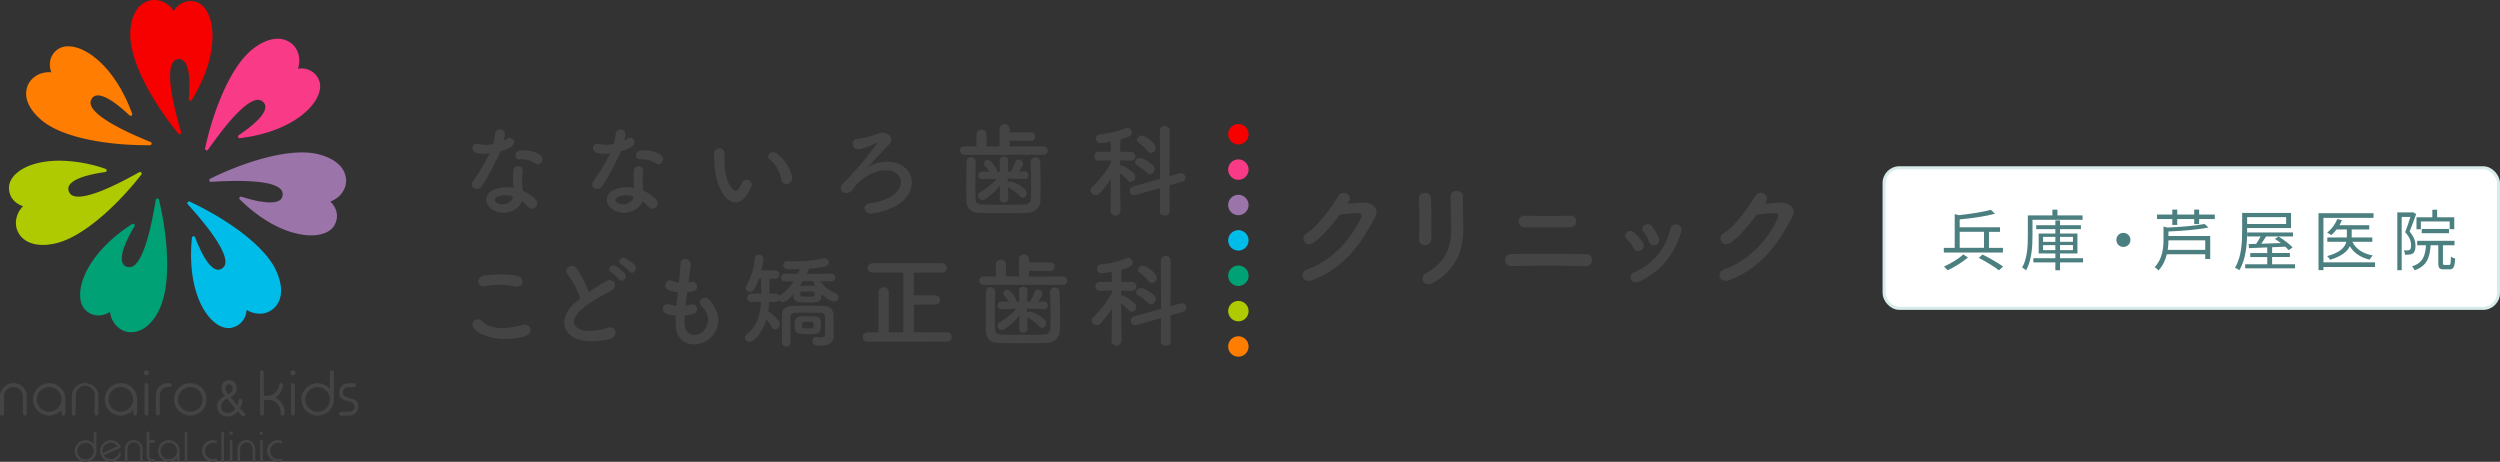 <svg id="_レイヤー_2" xmlns="http://www.w3.org/2000/svg" viewBox="0 0 818.96 151.28"><rect x="0" y="0" width="818.96" height="151.28" fill="#333333" stroke="none"/><defs><style>.cls-1{fill:#00a174}.cls-1,.cls-2,.cls-3,.cls-4,.cls-5,.cls-6,.cls-7,.cls-8{stroke-width:0}.cls-2{fill:#afca00}.cls-3{fill:#9b74aa}.cls-4{fill:#f70000}.cls-5{fill:#00bce9}.cls-6{fill:#ff7d00}.cls-7{fill:#444}.cls-8{fill:#f83a87}</style></defs><g id="_コンテンツ"><rect x="617.2" y="54.96" width="201.25" height="46.05" rx="5" ry="5" fill="#fff" stroke="#d8eceb" stroke-miterlimit="10"/><path class="cls-7" d="M1.3 135.52c0 .17-.07.32-.19.44s-.27.19-.44.19H.63c-.17 0-.32-.07-.44-.19a.613.613 0 01-.19-.44v-5.64c-.02-1.17.44-2.29 1.28-3.1.81-.84 1.93-1.3 3.1-1.28 1.17-.02 2.29.44 3.1 1.28.84.81 1.3 1.93 1.28 3.1v5.64a.623.623 0 01-1.07.43.613.613 0 01-.19-.44v-5.64c0-.82-.32-1.6-.9-2.17-.59-.61-1.41-.93-2.25-.9-.82 0-1.6.33-2.16.92-.58.57-.91 1.35-.9 2.17v5.62zm18.55-8.45c1.02.98 1.59 2.34 1.57 3.76v4.69c0 .34-.28.62-.62.62-.34 0-.62-.28-.62-.62v-1.17a6.129 6.129 0 01-4.05 1.8c-2.93 0-5.31-2.38-5.31-5.31s2.38-5.31 5.31-5.31c1.4-.01 2.74.55 3.72 1.55zm-6.61.92a4.026 4.026 0 002.89 6.87c2.22 0 4.02-1.81 4.02-4.03s-1.81-4.02-4.03-4.02c-1.06 0-2.08.43-2.84 1.18h-.04zm11.53 7.53c0 .34-.28.62-.62.62-.34 0-.62-.28-.62-.62v-5.64a4.337 4.337 0 014.28-4.4 4.31 4.31 0 013.16 1.3c.84.81 1.3 1.93 1.28 3.1v5.64a.623.623 0 01-1.07.43.613.613 0 01-.19-.44v-5.64c.22-1.7-.99-3.25-2.68-3.47-1.7-.22-3.25.99-3.47 2.68-.03.26-.03.52 0 .78l-.07 5.64zm18.57-8.45c1.02.98 1.58 2.34 1.56 3.76v4.69c0 .34-.28.62-.62.62-.34 0-.62-.28-.62-.62v-1.17a6.066 6.066 0 01-4.02 1.79c-2.93 0-5.31-2.38-5.31-5.31 0-2.93 2.38-5.31 5.31-5.31 1.41 0 2.76.56 3.76 1.56h-.05zm-6.61.92a4.038 4.038 0 000 5.7 4.038 4.038 0 005.7 0 4.038 4.038 0 000-5.7c-.74-.77-1.77-1.2-2.84-1.18-1.08-.02-2.11.41-2.86 1.18zm11.25-5.05a.814.814 0 01-.85-.77v-.02a.824.824 0 01.83-.82c.46-.01.84.34.85.8v.01c0 .22-.09.44-.25.59-.16.14-.36.22-.58.2zm0 2.57c.17 0 .32.07.44.19s.19.28.19.45v9.36a.623.623 0 01-1.07.43.613.613 0 01-.19-.44v-9.36c0-.34.28-.62.62-.62h.01zm7.6 0c.17 0 .33.06.45.19.12.12.18.28.17.45 0 .16-.06.32-.17.44-.12.12-.28.19-.45.19h-.59c-.7 0-1.37.27-1.86.78-.5.49-.78 1.16-.78 1.86v6.08c0 .34-.28.62-.62.62h-.03c-.34 0-.62-.28-.62-.62v-6.08c0-1.04.4-2.04 1.14-2.78.73-.75 1.73-1.16 2.78-1.14l.58.02zm6.77 0c2.93 0 5.31 2.38 5.3 5.31 0 2.93-2.38 5.31-5.31 5.3-2.93 0-5.31-2.38-5.3-5.31 0-1.41.56-2.75 1.55-3.75a5.103 5.103 0 013.76-1.56zm0 1.31c-2.23 0-4.03 1.8-4.03 4.03s1.8 4.03 4.03 4.03c1.07.02 2.1-.41 2.84-1.18a4.023 4.023 0 00.02-5.68l-.02-.02c-.74-.77-1.77-1.2-2.84-1.18zm17.8 8.53c.12.14.19.31.19.5-.02.33-.29.58-.62.58a.817.817 0 01-.54-.28l-1.27-1.41a4.23 4.23 0 01-3.39 1.69c-1.8.08-3.32-1.32-3.4-3.12v-.16c0-2.13 1.74-3 2.56-3.4-.62-.78-1.08-1.4-1.08-2.42-.19-1.36.75-2.61 2.11-2.8 1.36-.19 2.61.75 2.8 2.11.04.26.03.52-.01.78 0 1.56-1.27 2.27-2 2.67l2.26 2.72c.21-.5.34-1.03.37-1.57.03-.32.3-.57.62-.57.35 0 .65.27.66.62-.1.85-.36 1.68-.78 2.44l1.52 1.64zm-5.74-4.74c-.72.38-1.95 1.05-1.95 2.56-.02 1.15.89 2.09 2.04 2.12h.13a2.99 2.99 0 002.48-1.4l-2.7-3.28zm1.82-3.32c0-.33-.14-1.41-1.2-1.41-.68.03-1.22.6-1.19 1.28v.05c0 .71.37 1.24.9 2 .61-.4 1.5-.87 1.5-1.93zm9.55-6c.16 0 .32.06.44.17.12.12.19.28.19.45v7.76h1.03c1 .01 1.97-.36 2.71-1.04.74-.66 1.21-1.57 1.3-2.55.02-.16.09-.3.2-.4a.59.59 0 01.42-.17h.03c.18 0 .35.07.47.2s.18.32.16.5a5.632 5.632 0 01-2.48 4c.92.51 1.69 1.24 2.24 2.13.47.8.72 1.72.71 2.65v.53c0 .34-.28.62-.62.62h-.03c-.34 0-.62-.28-.62-.62v-.53a4.025 4.025 0 00-4.02-4.01h-1.46v4.53c0 .34-.28.62-.62.62h-.03c-.34 0-.62-.28-.62-.62v-13.59c0-.17.06-.33.19-.45a.61.61 0 01.44-.17h-.01zm10.18 1.65c-.45 0-.82-.35-.82-.8v-.02c0-.22.08-.43.24-.58.16-.16.37-.24.59-.24a.815.815 0 01.57 1.4c-.15.15-.36.24-.58.24zm0 2.57c.17 0 .32.07.44.19s.19.28.19.45v9.36a.623.623 0 01-1.07.43.613.613 0 01-.19-.44v-9.36c0-.34.28-.62.62-.62h.01zm12.78-4.22c.16 0 .32.06.44.17.12.12.19.28.19.45v8.94c-.02 2.93-2.41 5.3-5.34 5.28-2.93-.02-5.3-2.41-5.28-5.34a5.313 5.313 0 015.31-5.28c1.52.08 2.95.72 4.02 1.79v-5.39c0-.17.06-.33.19-.45a.61.61 0 01.44-.17h.04zm-7.54 6.72a4.02 4.02 0 000 5.7c.76.76 1.79 1.18 2.86 1.18 1.07.02 2.1-.41 2.84-1.18a4.023 4.023 0 00.02-5.68l-.02-.02c-.74-.77-1.77-1.2-2.84-1.18-1.07-.02-2.11.41-2.85 1.18zm12.81-1.21c-.45 0-.88.17-1.2.5-.32.31-.5.75-.5 1.2-.01.64.35 1.22.93 1.48.61.22 1.23.41 1.86.56.57.13 1.11.4 1.56.78.48.5.72 1.17.67 1.86.01 1.63-1.3 2.96-2.93 2.98h-2.74a.623.623 0 01-.43-1.07c.12-.12.27-.19.44-.19h2.79c.93 0 1.69-.76 1.69-1.69.01-.62-.36-1.18-.94-1.41-.13-.06-.75-.25-1.86-.56-.57-.14-1.1-.41-1.56-.78-.48-.52-.72-1.22-.67-1.93 0-1.64 1.32-2.97 2.96-2.98h1.91c.34 0 .62.28.62.62 0 .17-.07.32-.19.44s-.28.19-.45.19H114zm-82.85 14.57c.23 0 .41.17.42.4v5.99a3.55 3.55 0 01-7.1-.04c.01-1.95 1.6-3.53 3.55-3.53 1.01.05 1.97.48 2.68 1.2v-3.59c0-.23.17-.41.4-.42h.04zm-5.03 4.48a2.698 2.698 0 00.01 3.81c.5.5 1.18.78 1.89.78.71.01 1.4-.27 1.9-.79a2.674 2.674 0 000-3.79c-.49-.52-1.18-.8-1.9-.79-.71-.02-1.4.26-1.9.76v.02zm13.38.39c.05.1.05.22 0 .32-.04.1-.12.19-.22.24l-2.53 1.14-2.76 1.24c.51.76 1.36 1.22 2.28 1.24 1.14 0 2.16-.72 2.54-1.8a.4.4 0 01.41-.29c.14 0 .27.06.35.18.08.11.1.26.05.38a3.427 3.427 0 01-3.31 2.37c-1.96 0-3.54-1.59-3.54-3.54s1.59-3.54 3.54-3.54c1.39 0 2.64.81 3.22 2.07h-.02zm-3.22-1.21a2.68 2.68 0 00-2.68 2.68c0 .22.03.44.07.66l4.84-2.19a2.876 2.876 0 00-2.23-1.17zm5.46 5.8c0 .23-.19.42-.42.42-.23 0-.42-.19-.42-.42v-3.76c0-1.61 1.3-2.91 2.91-2.91s2.91 1.3 2.91 2.91v3.76a.423.423 0 01-.72.3.385.385 0 01-.12-.3v-3.76c.06-1.13-.8-2.1-1.94-2.16-1.13-.06-2.1.8-2.16 1.94v.23l-.02 3.76zm6.78-9.46c.11 0 .22.04.3.12.08.08.13.19.12.3v2.39h1.44c.11 0 .22.04.3.12.08.08.13.19.12.3 0 .23-.19.42-.42.42h-1.44v4.48c0 .23.09.46.26.62.16.17.39.26.62.26h.55c.11 0 .22.04.3.12.08.08.13.19.12.3 0 .23-.19.42-.42.42h-.55c-.96 0-1.74-.76-1.75-1.72v-7.75c0-.23.17-.41.4-.42h.03l.02.02zm9.28 3.83c.67.65 1.04 1.55 1.04 2.48v3.1c0 .23-.19.42-.42.42-.23 0-.42-.19-.42-.42v-.73c-.71.72-1.67 1.15-2.68 1.2-1.96 0-3.55-1.57-3.56-3.52 0-1.96 1.57-3.55 3.52-3.56.94 0 1.84.37 2.51 1.03h.01zm-4.41.62a2.698 2.698 0 00-.01 3.81 2.698 2.698 0 003.81.01 2.698 2.698 0 00.01-3.81l-.01-.01c-.49-.52-1.18-.8-1.9-.79-.71-.01-1.4.27-1.9.78zm7.54-4.45c.23 0 .41.18.42.4v9.08c0 .23-.18.42-.42.42-.23 0-.42-.19-.42-.42v-9.09c0-.23.17-.41.4-.42h.03v.02zm9.84 2.96c.18.04.31.21.3.4v.04c0 .13-.06.26-.17.33-.11.09-.25.11-.38.07-.26-.09-.54-.14-.82-.14a2.694 2.694 0 00-2.56 2.82 2.698 2.698 0 002.56 2.56c.28 0 .55-.04.82-.12.22-.08.45.04.53.26.02.05.02.09.02.14.01.19-.11.35-.3.4a3.534 3.534 0 01-4.61-3.37 3.534 3.534 0 014.62-3.37zm2.18-2.96c.23 0 .41.18.42.4v9.08c0 .23-.18.42-.42.42-.23 0-.42-.19-.42-.42v-9.09c0-.23.17-.41.4-.42h.03v.02zm2.75 1.08c-.3 0-.54-.23-.55-.53v-.03c0-.14.05-.28.16-.38a.552.552 0 01.94.38c0 .15-.06.29-.17.39-.1.1-.24.16-.38.16zm0 1.72c.11 0 .22.04.3.12.08.08.13.19.12.3v6.24a.423.423 0 01-.72.3.385.385 0 01-.12-.3v-6.25c0-.23.18-.42.42-.43h.01zm2.92 6.66c0 .23-.19.42-.42.42-.23 0-.42-.19-.42-.42v-3.76c0-1.61 1.3-2.91 2.91-2.91s2.91 1.3 2.91 2.91v3.76a.423.423 0 01-.72.3.385.385 0 01-.12-.3v-3.76c.06-1.13-.8-2.1-1.94-2.16-1.13-.06-2.1.8-2.16 1.94v.23l-.02 3.76zm7.02-8.38c-.3 0-.54-.23-.55-.53v-.03c0-.14.05-.28.16-.38a.552.552 0 01.94.38c0 .15-.06.29-.17.39-.1.1-.24.16-.38.16zm0 1.72c.11 0 .22.04.3.12.08.08.13.19.12.3v6.24a.423.423 0 01-.72.3.385.385 0 01-.12-.3v-6.25c0-.23.18-.42.42-.43h.01zm6.47.16c.18.04.31.21.3.4v.04c0 .13-.06.26-.17.33-.11.09-.25.11-.38.07-.26-.09-.54-.14-.82-.14a2.694 2.694 0 00-2.56 2.82 2.698 2.698 0 002.56 2.56c.28 0 .55-.04.82-.12.22-.08.45.04.53.26.02.05.02.09.02.14.01.19-.11.35-.3.4a3.534 3.534 0 01-4.61-3.37 3.534 3.534 0 014.62-3.37z"/><path class="cls-4" d="M68.5 5.24c-.97-2.48-2.52-4.12-4.34-4.64a6.58 6.58 0 00-1.77-.25 6.33 6.33 0 00-5.45 3.3 7.656 7.656 0 00-6.35-3.66c-.81 0-1.61.15-2.36.44-5.49 2.11-5.62 9.43-5.54 11.63.39 9.75 8.68 23.15 15.7 31.66.1.13.25.2.42.2.09 0 .18-.02.25-.06.22-.12.33-.38.26-.62-5.65-19.15-3.42-23.07-1.59-23.7.9-.4 1.96-.18 2.62.55 1.06 1.15 2.18 4.22 1.5 12.33a.538.538 0 00.99.32c7.4-12.07 7.77-22.12 5.65-27.5z"/><path class="cls-6" d="M49.29 46.5c-18.5-7.51-20.17-11.69-19.52-13.52a2.27 2.27 0 012.29-1.72c1.57 0 4.64 1.13 10.35 6.52.21.21.55.21.75 0 .15-.15.2-.38.11-.58-5.25-14.46-14.5-22.03-20.95-22.03-1.21-.03-2.4.31-3.4.99-2.75 1.99-3.05 5.06-2.1 7.54-3.61-.35-6.9 1.66-7.92 4.82-1.77 5.58 3.87 10.27 5.64 11.58 7.51 5.5 22.1 7.46 33.25 7.46h1.3c.3.02.56-.2.58-.5a.55.55 0 00-.38-.56z"/><path class="cls-2" d="M46.26 56.53a.548.548 0 00-.67-.11c-9.44 5.3-16.12 7.99-19.9 7.99-1.43 0-2.36-.38-2.85-1.17a2.32 2.32 0 01-.26-2.3c.66-1.41 3.26-3.35 11.9-4.58.29-.04.5-.32.45-.61a.554.554 0 00-.35-.43 47.36 47.36 0 00-15.05-2.68c-10.5-.02-16.37 4.4-16.57 8.56-.16 3.4 2.05 5.54 4.58 6.34-2.53 2.62-3.1 6.42-1.2 9.21 1.53 2.28 4.21 3.48 7.75 3.48 1.63-.02 3.24-.24 4.81-.68C28.31 77 39.53 65.91 46.27 57.23c.18-.2.17-.51-.01-.71z"/><path class="cls-1" d="M52.09 65.43a.486.486 0 00-.55-.41c-.26 0-.47.2-.51.45-3.1 18.89-6.55 22.32-8.84 22.04a2.34 2.34 0 01-1.97-1.24c-.69-1.4-.62-4.64 3.84-12.17a.53.53 0 00-.21-.73.547.547 0 00-.54 0c-11.9 7.66-16.6 16.56-17.03 22.32-.2 2.65.48 4.81 1.91 6.06a6.08 6.08 0 004.05 1.59c1.35-.02 2.67-.44 3.78-1.2.47 3.61 3.1 6.41 6.45 6.68h.58c3.72 0 7.25-3.03 9.44-8.1 3.85-8.92 2.18-24.6-.42-35.31z"/><path class="cls-5" d="M90.01 87.74c-4.58-8.61-17.88-17.08-27.9-21.7-.27-.12-.59 0-.71.28-.08.19-.05.41.09.57 13.4 14.8 13.1 19.3 11.72 20.66-.45.49-1.07.79-1.74.82-1.31 0-4.02-1.38-7.56-10.63a.538.538 0 00-1.04.14c-1.13 11.11 1.11 20.96 5.98 26.36 1.86 2.08 4 3.23 5.95 3.23.28 0 .56-.02.84-.07 3.35-.62 4.96-3.24 5.16-5.88 1.27.79 2.74 1.22 4.24 1.24 1.89.03 3.71-.74 5.01-2.11 4.03-4.3.98-10.96-.06-12.9z"/><path class="cls-3" d="M113.31 58.28c-.84-5.82-7.94-7.58-10.1-7.98-1.41-.25-2.85-.37-4.28-.37-9.45 0-21.73 4.46-30.07 8.62a.54.54 0 00-.28.62c.06.25.29.42.55.4 3.14-.2 6.02-.3 8.55-.3 11.97 0 14.71 2.18 14.88 4.01.12.7-.07 1.41-.52 1.96-1.48 1.64-6.03 1.4-12.95-.81a.547.547 0 00-.68.35c-.06.19 0 .4.14.54C89.43 75.96 98.52 77.1 101.91 77.1c3.72 0 6.52-1.24 7.68-3.37 1.62-2.99.55-5.88-1.38-7.7 3.44-1.28 5.58-4.46 5.1-7.77z"/><path class="cls-8" d="M104.49 26.23a6.051 6.051 0 00-5.83-3.8c-.35 0-.7.02-1.05.07 1.14-3.45 0-7.12-2.92-8.82a7.25 7.25 0 00-3.72-.99c-2.74 0-5.96 1.43-8.82 3.91-7.37 6.37-12.66 21.22-14.96 32.01-.06.29.13.58.42.64.21.04.42-.04.55-.21C77.61 35.53 82.27 32.7 84.52 32.7c.41 0 .82.11 1.17.33a2.31 2.31 0 011.24 1.96c0 1.56-1.48 4.44-8.73 9.3-.24.17-.31.51-.14.75.11.16.31.25.5.23 14.04-1.74 22.14-7.71 25.02-12.73 1.32-2.32 1.64-4.56.9-6.31z"/><path class="cls-7" d="M441.47 66.72c1.63-.11 3.49-.27 5.01-.34 2.92-.15 5.46 1.9 4.06 4.59-4.63 8.84-9.86 16.55-20.53 20.76-3.22 1.24-4.78-2.48-1.63-3.57 8.43-2.92 14.69-10.54 17.5-16.96.3-.72 0-1.44-.91-1.4-1.59.04-4.34.3-6.07.5-2.58 3.42-5.92 7.4-8.54 9.18-2.62 1.79-4.78-1.56-2.2-3.15 3.65-2.24 8.58-9.22 10.32-12.22 1.24-2.13 5.05-.3 3.26 2.24l-.27.38zm25.36 13.58c-1.03.06-1.91-.72-1.97-1.74v-.19c.23-3.76.11-9.72-.07-13.32-.11-2.35 3.79-2.54 3.95-.15.19 3.42.19 9.92.11 13.44 0 1.09-.87 1.97-1.96 1.97h-.05m.3 9.18c6.72-3.72 8.23-8.8 8.23-14.46 0-2.96-.19-7.66-.19-10.66 0-2.48 4.1-2.32 4.06 0-.07 3.22.11 7.48.11 10.63 0 6.53-1.97 13.09-9.83 17.61-3.1 1.79-4.78-1.79-2.39-3.1m27.85-2.34c-2.43.07-2.69-3.91 0-3.94 6.3-.11 18.25-.11 24.67.04 2.85.07 2.2 4.02-.04 3.95-7.25-.23-17.84-.23-24.63-.04m4.4-12.72c-1.05 0-1.9-.87-1.89-1.92s.87-1.9 1.92-1.89c.07 0 .14 0 .2.01 4.14.11 10.4.11 14.91 0 2.39-.07 2.58 3.72-.19 3.79-3.99.07-11.01.07-14.95 0m35.72 6.78c-.54-1.1-1.27-2.09-2.16-2.92-1.56-1.33.62-3.72 2.43-2.13 1.1.98 2.05 2.12 2.81 3.38 1.24 2.05-1.93 3.91-3.1 1.67m-.76 10.29c-.39-.84-.01-1.84.83-2.23.04-.02.08-.03.12-.05a20.307 20.307 0 0011.95-14.35c.62-2.48 4.28-1.33 3.57.99-2.16 7.15-6.39 12.96-13.83 16.34-1.29.57-2.24.11-2.62-.72m5.85-12.4c-.4-1.16-1-2.24-1.79-3.19-1.36-1.52 1.18-3.6 2.73-1.74.92 1.14 1.69 2.41 2.28 3.76a1.728 1.728 0 01-3.12 1.48c-.05-.1-.08-.2-.11-.3m37.9-12.39c1.63-.11 3.49-.27 5.01-.34 2.92-.15 5.46 1.9 4.06 4.59-4.63 8.84-9.86 16.55-20.53 20.76-3.22 1.24-4.78-2.48-1.63-3.57 8.43-2.92 14.69-10.54 17.5-16.96.3-.72 0-1.44-.91-1.4-1.59.04-4.34.3-6.07.5-2.58 3.42-5.92 7.4-8.54 9.18-2.62 1.79-4.78-1.56-2.2-3.15 3.65-2.24 8.58-9.22 10.32-12.22 1.24-2.13 5.05-.3 3.26 2.24l-.27.38zM156 50.08c-2.04-.57-1.4-3.65.97-2.88 1.51.37 3.09.33 4.59-.1.31-1.11.54-2.24.67-3.38.3-1.98 3.25-1.61 3.18.3-.09.69-.25 1.38-.47 2.04.37-.17.73-.36 1.07-.57 1.51-1.07 3.61 1 1.48 2.54-1.11.7-2.32 1.23-3.58 1.56a83.925 83.925 0 01-5.99 11.28c-1.24 2.01-4.45.7-2.98-1.48a65.62 65.62 0 005.49-9.19c-1.47.31-2.98.25-4.42-.17m5.75 18.87c-3.1-1.57-3.48-5.19-.03-6.73 2.03-.85 4.27-1.06 6.43-.62v-1.17c0-.84-.07-1.67-.1-2.51-.03-.75.03-1.5.17-2.24.4-1.86 3.35-1.41 3.01.62-.13.52-.19 1.04-.2 1.57 0 .77 0 1.61.03 2.58.03.62.1 1.34.14 2.07 1.53.61 2.92 1.52 4.09 2.68 1.91 2.11-.81 4.48-2.41 2.54-.56-.66-1.2-1.25-1.91-1.74-.97 2.68-5.15 5.02-9.21 2.98m1.07-4.38c-.91.47-.97 1.44.03 1.94 2.01 1 4.72.03 5.09-1.77.03-.1 0-.24.03-.33a6.713 6.713 0 00-5.15.17m7.44-12.36c-1.86.1-1.98-2.68.17-2.88 2.13-.24 4.27.17 6.16 1.17 2.28 1.37.54 4.15-1.1 3.1a8.604 8.604 0 00-5.22-1.41m25.2-2.1c-2.04-.57-1.4-3.65.97-2.88 1.51.37 3.09.33 4.59-.1.31-1.11.54-2.24.67-3.38.3-1.98 3.25-1.61 3.18.3-.09.69-.25 1.38-.47 2.04.37-.17.73-.36 1.07-.57 1.51-1.07 3.61 1 1.47 2.54-1.11.7-2.32 1.23-3.6 1.56a83.986 83.986 0 01-6 11.28c-1.24 2.01-4.45.7-2.98-1.48 2.08-2.91 3.93-5.98 5.51-9.19-1.47.31-2.98.25-4.42-.17m5.77 18.87c-3.1-1.57-3.48-5.19-.04-6.73 2.03-.85 4.27-1.06 6.43-.62v-1.17c0-.84-.07-1.67-.1-2.51-.03-.75.03-1.51.17-2.24.4-1.86 3.35-1.41 3.01.62-.13.52-.2 1.04-.2 1.57 0 .77 0 1.61.04 2.58.03.62.1 1.34.14 2.07 1.53.61 2.92 1.52 4.08 2.68 1.91 2.11-.8 4.48-2.41 2.54-.56-.66-1.2-1.25-1.91-1.74-.97 2.68-5.15 5.02-9.21 2.98m1.08-4.38c-.91.47-.97 1.44.03 1.94 2.01 1 4.72.03 5.09-1.77.03-.1 0-.24.03-.33a6.713 6.713 0 00-5.15.17m7.44-12.36c-1.86.1-1.98-2.68.17-2.88 2.13-.24 4.27.17 6.16 1.17 2.28 1.37.53 4.15-1.1 3.1a8.604 8.604 0 00-5.22-1.41m28.09 12.6c-2.41-2.61-3.52-6.49-3.78-10.71-.12-1.24-.18-2.48-.17-3.72.07-2.11 3.32-2.54 3.42-.03.07 1.31-.07 1.37 0 2.91.14 3.52.77 6.82 2.64 8.64.87.84 1.31.94 2.05-.07.42-.62.79-1.28 1.1-1.97.91-1.94 3.68-.53 3.04 1.2-.35.9-.79 1.76-1.31 2.58-2.14 3.48-5.12 3.18-6.99 1.17m18.11-5.88c-.53-2.68-1.91-5.26-3.72-6.5-1.61-1.1.2-3.58 2.21-2.08 2.37 1.77 4.69 4.92 5.02 7.77.27 2.44-3.04 3.1-3.52.81m40.48-3.96c4.15 3.65 2.37 10.34-4.19 13.06-2.09.98-4.31 1.63-6.6 1.94-2.68.37-3.52-2.98-.62-3.38 2.08-.22 4.11-.8 6-1.71 3.95-2.04 4.96-5.19 3.42-7.23-2.85-3.68-10.28-1.31-13.93 2.91-1.17 1.34-.53.74-1.37 1.74-1.64 2.01-5.12.62-3.1-2.04.67-.87.87-.7 2.14-2.18 1.57-1.81 1.86-2.08 3.58-4.02 1.72-1.94 4.06-5.05 5.3-6.73.27-.37 0-.57-.3-.4-1.57.89-3.26 1.53-5.02 1.91-2.71.62-3.48-3.1-.62-3.35 1.92-.29 3.81-.74 5.66-1.34 1.86-.67 2.01-.74 2.95-.57 1.81.3 3.14 2.08 1.41 3.85-2.24 2.31-5.19 5.58-7.27 7.7 3.45-2.68 9.41-2.91 12.52-.17m19.42-4.21c-.77 0-1.39-.62-1.39-1.39s.62-1.39 1.39-1.39h4.05v-3.89a1.52 1.52 0 011.5-1.54h.15c.85-.06 1.58.58 1.64 1.43v3.99l4.28.03v-5.65c-.05-.85.6-1.59 1.45-1.64h.15c.89-.04 1.64.65 1.67 1.54v1.15h7.06c.71-.03 1.31.52 1.34 1.24v.13a1.3 1.3 0 01-1.23 1.37h-7.17v1.86l11.25-.03c.77.07 1.33.75 1.26 1.52-.06.67-.59 1.19-1.26 1.26l-26.15.02zm3.81 2.27c-.07 2.28-.1 5.36-.1 8.06 0 1.44 0 2.81.03 3.88.03 1.27.43 1.98 1.91 2.04 1.86.07 4.52.1 7.17.1s5.26-.03 7.03-.1c1.02.08 1.92-.68 2.01-1.7v-.28c.07-1.37.07-3.1.07-4.82 0-2.44-.03-5.02-.14-7.09v-.1c0-.77.61-1.4 1.38-1.41h.13c.85-.06 1.59.59 1.64 1.44v.07c.07 1.86.1 4.96.1 7.97 0 1.57 0 3.15-.03 4.45-.07 2.75-2.05 4.15-4.34 4.22-2.18.07-5.19.1-8.17.1s-5.83-.03-7.77-.1c-2.55-.1-3.95-1.51-3.99-4.19-.03-1.54-.03-3.21-.03-4.96 0-2.48.03-5.12.1-7.56a1.43 1.43 0 011.3-1.54h.14c.8-.04 1.49.57 1.54 1.37v.1l.02.06zm10.62 12.11a1.29 1.29 0 01-1.35 1.24h-.06c-.68.07-1.29-.42-1.36-1.1v-.17l.1-4.22c-2.14 2.61-4.96 4.69-5.76 4.69-.78-.05-1.4-.69-1.41-1.48 0-.43.24-.83.62-1.04 2.07-1.18 3.93-2.68 5.52-4.45l-4.89.14h-.03c-.66 0-1.2-.52-1.21-1.18v-.1c-.02-.64.47-1.18 1.11-1.2h.12l2.48.03c-.45-.7-.96-1.35-1.54-1.94-.19-.21-.29-.49-.3-.77.04-.66.58-1.18 1.24-1.2 1.14 0 3.1 2.95 3.1 3.72v.2h.91l-.07-3.58c-.05-.7.47-1.32 1.18-1.37h.19c.73-.04 1.36.51 1.41 1.24v.12l-.14 3.55h.99c.58-1.03 1.08-2.11 1.51-3.21.14-.46.56-.77 1.04-.77.78.02 1.41.63 1.47 1.41 0 .62-1.24 2.44-1.3 2.54l1.86-.03h.03c.68.04 1.21.62 1.17 1.3.04.6-.41 1.13-1.02 1.17h-.19l-5.58-.17.03 1.34c.24-.24.57-.37.91-.37.62 0 5.32 1.91 5.32 3.85.02.76-.55 1.41-1.31 1.48-.38 0-.74-.19-.97-.5-1.04-1.1-2.25-2.02-3.58-2.73-.11-.06-.21-.12-.3-.2l.1 3.68-.02.06zm36.81 4.1c-.15.91-1 1.52-1.91 1.37-.7-.12-1.26-.67-1.37-1.37v-.03l.14-10.65c-1.08 1.7-2.31 3.3-3.68 4.79-.32.37-.78.59-1.27.62-.89 0-1.64-.68-1.71-1.57.01-.45.22-.86.57-1.14 2.45-2.32 4.52-5.01 6.13-7.98l-.03-.7-3.92.1h-.03c-.76.06-1.42-.51-1.47-1.27v-.17c-.03-.79.6-1.45 1.39-1.48h4l-.07-3.31c-.62.1-2.88.5-3.25.5-.82.03-1.51-.61-1.54-1.42v-.08c-.01-.76.58-1.4 1.34-1.44 2.85-.23 5.65-.9 8.3-1.98.17-.06.35-.1.53-.1.83.01 1.5.69 1.51 1.52 0 1.17-1.27 1.61-3.68 2.28-.03.71-.03 2.21-.07 4.02h3.42c.79-.04 1.46.57 1.51 1.36v.12c.03.77-.58 1.41-1.35 1.44h-.16l-3.48-.07v1.64c.11-.02.22-.03.33-.03 1.24 0 3.99 2.41 4.15 2.61.64.62.65 1.64.02 2.28-.27.28-.64.45-1.03.48-.43-.01-.82-.22-1.07-.57-.71-.83-1.52-1.56-2.41-2.18.03 5.05.17 12.4.17 12.4v.02zm12.96-7.6l-8 2.26c-.17.05-.35.08-.53.07-.76.02-1.39-.58-1.41-1.34v-.09c0-.68.48-1.27 1.14-1.44l8.8-2.48-.07-15.87c0-.79.64-1.44 1.43-1.44h.14c.84-.07 1.57.54 1.65 1.38v.03l-.07 15.03 3.28-.94c.15-.04.31-.06.47-.07.81.02 1.45.7 1.44 1.51 0 .64-.44 1.2-1.07 1.34l-4.12 1.14.07 8.61c0 .87-.81 1.31-1.61 1.31s-1.61-.43-1.61-1.31l.05-7.7zm-4.42-5.09c-.94-.9-1.98-1.7-3.1-2.37-.39-.2-.65-.6-.67-1.04.09-.82.82-1.41 1.64-1.34 1.17 0 3.58 1.74 4.19 2.34.35.33.56.78.56 1.26.02.88-.66 1.62-1.54 1.67-.43-.02-.82-.21-1.1-.53m.27-7.09c-.83-1.03-1.8-1.95-2.88-2.71-.31-.18-.51-.51-.53-.87.12-.82.84-1.43 1.67-1.41.91 0 4.45 2.28 4.45 3.95.03.89-.65 1.64-1.54 1.71-.47-.02-.91-.27-1.17-.67M155.1 107.38c-.56-.8-.36-1.9.44-2.46.74-.52 1.75-.39 2.34.28 2.85 2.91 8.27 2.68 13.32 1.24 2.78-.77 3.58 2.85.87 3.68-6.63 2.08-14.66.5-16.97-2.75m3.72-13.63c-2.64.5-3.1-3.04-.1-3.48 3.18-.47 7.9-.5 10.68.1 2.78.6 2.08 4.05-.62 3.48-3.27-.68-6.64-.72-9.92-.1m27.16-3.77c-1.74-2.15 1.54-3.95 2.88-2.05 1.65 2.42 2.97 5.04 3.94 7.8 1.9-1.33 3.86-2.56 5.89-3.68 2.28-1.27 4.02 1.94 1.44 3.25-3.42 1.74-6.86 3.68-9.51 5.93-3.31 2.81-3.42 5.33-.8 6.6 2.34 1.17 7.13.3 9.14-.43 2.81-1.07 3.81 2.78.84 3.61-2.64.74-8.23 1.41-11.55-.27-4.82-2.44-4.62-7.87.81-12.18.33-.27.62-.53.97-.77-.91-2.8-2.28-5.44-4.04-7.81m16.66 1.47c-.71-.89-1.55-1.66-2.48-2.31-1.61-.91-.07-2.75 1.41-1.98 1.15.61 2.18 1.43 3.04 2.41 1.14 1.54-1.04 3.31-1.97 1.86m3.42-2.57c-.74-.85-1.6-1.58-2.55-2.18-1.64-.87-.17-2.75 1.34-2.04 1.16.58 2.21 1.36 3.1 2.31 1.17 1.51-.94 3.32-1.91 1.91m18.19 17.26c.2 4.79 5.43 4.59 7.17.87 1.17-2.48.24-4.72-1.64-6.76-1.74-1.91 1.14-3.68 2.61-1.98 2.61 3.01 3.55 6.2 2.28 9.57-2.41 6.36-13.09 7.44-13.36-1.48-.03-.94-.03-1.94.04-2.98a18.7 18.7 0 01-2.58-.4c-2.72-.74-1.67-3.92.24-3.28.84.26 1.7.43 2.57.5.14-1.47.3-2.95.47-4.45-.94-.1-1.87-.29-2.78-.57-2.54-.87-1.07-3.95.7-3.21.77.31 1.58.52 2.41.62.03-.4.1-.84.13-1.24.2-2.11.27-3.38.37-4.96.17-2.34 3.35-1.81 3.35.17 0 1.57-.33 2.85-.57 4.82-.04.4-.1.81-.14 1.2.28-.04.56-.09.84-.17 2.18-.5 2.75 2.48.77 3.04-.67.18-1.35.29-2.05.33-.2 1.51-.37 2.95-.5 4.34.54-.06 1.08-.16 1.61-.3.83-.31 1.75.1 2.06.93.31.83-.1 1.75-.93 2.06-.02 0-.04.02-.07.02-.97.3-1.97.49-2.98.54-.06.9-.07 1.81-.03 2.71m44.4-13.94c1.27 1.79 3.04 3.17 5.09 3.95.55.19.92.7.92 1.28 0 .79-.64 1.44-1.44 1.44h-.04c-.67 0-2.28-.67-4.12-2.58 0 2.78-.62 2.88-4.72 2.88s-4.45-.5-4.45-2.71c-1.44 1.64-2.61 2.61-3.45 2.61-.51 0-.99-.25-1.27-.67-.23.39-.65.63-1.1.62h-2.11c-.06 1.01-.17 2.02-.33 3.01.57.2 3.82 2.91 3.82 4.25a1.71 1.71 0 01-1.61 1.67c-.46 0-.88-.28-1.07-.71-.51-.88-1.08-1.73-1.71-2.54-1.14 3.95-3.92 7.33-5.46 7.33-.77.07-1.46-.49-1.54-1.27-.05-.52.19-1.03.63-1.31 3.28-2.48 4.34-6.26 4.62-10.44h-3.1c-.75.05-1.4-.51-1.45-1.26-.05-.75.51-1.4 1.26-1.45h3.36c0-1.64-.07-3.32-.14-4.96h-.62c-1.24 3.52-1.97 4.34-2.95 4.34-.74.05-1.38-.5-1.44-1.24 0-.27.09-.54.24-.77 1.56-2.75 2.51-5.8 2.78-8.94.03-.68.62-1.21 1.3-1.18h.07c.75-.04 1.4.54 1.44 1.29v.05c-.1 1.28-.32 2.55-.67 3.78h4.52c.74-.02 1.35.56 1.37 1.29v.08c.05.71-.48 1.32-1.19 1.37h-.19l-1.86-.07c.03 1.17.03 2.34.03 3.52v1.44h1.98c.51-.03.98.27 1.17.74.14-.15.3-.27.47-.37 1.72-1.16 3.18-2.67 4.28-4.42h-2.88a1.24 1.24 0 01-1.27-1.21v-.03c-.02-.66.5-1.22 1.16-1.24h4.33c.24-.5.44-1.01.62-1.54-1.86.07-3.42.07-3.98.07-.75.01-1.36-.59-1.37-1.33v-.04c-.04-.68.48-1.27 1.17-1.31h.23c.74.04 1.54.07 2.31.07 3.18 0 6.36-.33 9.47-.97.1-.03.2-.04.3-.03.78.03 1.41.66 1.44 1.44 0 1.1-1.17 1.57-6.53 1.94-.2.59-.44 1.17-.7 1.74l8.06-.03c.65-.04 1.2.46 1.24 1.11v.13c.03.66-.48 1.21-1.14 1.24h-.1l-3.73-.08zm1.64 14.67c0-1.07-.04-2.28-.07-3.1-.02-.67-.57-1.2-1.24-1.2-1.51-.03-3.25-.07-4.92-.07-1.41 0-2.75.03-3.95.07-.64.04-1.15.56-1.17 1.2-.03 1.2-.03 2.68-.03 4.19s0 2.98.03 4.22v.07c.02.74-.56 1.35-1.29 1.37h-.08c-.75.03-1.38-.55-1.41-1.29v-.11c0-1.48-.03-3.1-.03-4.69s.03-3.18.03-4.52c.03-1.67 1.24-2.68 3.25-2.71 1.61-.04 3.32-.07 5.05-.07s3.52.03 5.26.07c1.94.03 3.21 1.1 3.28 2.75.07 1.64.07 3.55.07 4.38 0 .37 0 1.81.03 2.61v.1c0 1.67-1.21 3.18-4.12 3.18-2.61 0-2.85-.77-2.85-1.48-.04-.73.51-1.36 1.24-1.41h.06c.1 0 .17.03.27.03.44.1.89.16 1.34.17.74 0 1.2-.27 1.2-1.07 0 0 .04-1.24.04-2.68m-5.75 2.67c-3.95 0-4.22-.53-4.22-3.04 0-1.41.14-2.75 2.21-2.81.67-.03 1.44-.03 2.15-.03 3.65 0 4.22.17 4.22 2.81s-.43 3.1-4.34 3.1m-1.58-17.38c-.3.5-.62 1.04-.97 1.54.94-.03 2.05-.07 3.1-.07.67 0 1.34 0 1.94.03-.29-.48-.55-.99-.77-1.51h-3.3zm3.28 3.42c-.57-.03-1.17-.03-1.77-.03s-1.2 0-1.81.03c-.43 0-.53.17-.53.77 0 .81.07.87 2.34.87s2.34-.03 2.34-.87c0-.5-.07-.77-.57-.77m.24 10.48c0-.62-.62-.62-1.86-.62-1.81 0-1.94.07-1.94 1.1s.03 1.07 1.91 1.07c1.67 0 1.86-.14 1.86-.67l.03-.89zm17.69 5.89c-.8.07-1.5-.52-1.57-1.32v-.15c-.01-.86.67-1.56 1.52-1.57h3.63V95.71c-.02-.87.68-1.59 1.55-1.61h.12c.89-.05 1.65.62 1.7 1.5v13.26h4.79V89.29h-10.11c-.8.07-1.5-.52-1.57-1.32v-.15c-.01-.86.67-1.56 1.52-1.57h22.75c.84-.05 1.57.58 1.62 1.43.05.84-.58 1.57-1.43 1.62h-9.37v7.44h7.17c.84.05 1.48.78 1.43 1.62a1.53 1.53 0 01-1.43 1.43h-7.14v9.04h10.85c.81-.03 1.48.61 1.51 1.42v.12c.04.79-.57 1.47-1.37 1.51h-.14l-26.04.04zm37.99-18.58c-.77 0-1.39-.62-1.39-1.39s.62-1.39 1.39-1.39h4.05v-3.88a1.52 1.52 0 011.5-1.54h.15c.85-.06 1.58.58 1.64 1.43v3.97l4.28.03v-5.61c-.05-.85.6-1.59 1.45-1.64h.15c.89-.04 1.64.65 1.67 1.54v1.15h7.04c.71-.03 1.31.52 1.34 1.24v.13a1.3 1.3 0 01-1.23 1.37h-7.15v1.86l11.25-.03c.77.07 1.33.75 1.26 1.52-.06.67-.59 1.19-1.26 1.26h-26.14zM326 95.6c-.07 2.28-.1 5.36-.1 8.06 0 1.44 0 2.81.03 3.88.03 1.27.43 1.98 1.91 2.04 1.86.07 4.52.1 7.17.1s5.26-.03 7.03-.1c1.02.08 1.92-.68 2.01-1.7v-.28c.07-1.37.07-3.1.07-4.82 0-2.44-.03-5.02-.14-7.09v-.1c0-.77.61-1.4 1.38-1.41h.13c.85-.06 1.59.59 1.64 1.44v.07c.07 1.86.1 4.96.1 7.97 0 1.57 0 3.15-.03 4.45-.07 2.75-2.05 4.15-4.34 4.22-2.18.07-5.19.1-8.17.1s-5.83-.03-7.77-.1c-2.55-.1-3.95-1.51-3.99-4.19-.03-1.54-.03-3.21-.03-4.96 0-2.48.03-5.12.1-7.56a1.43 1.43 0 011.34-1.51h.13c.8-.04 1.49.57 1.54 1.37v.1l-.02.02zm10.62 12.08a1.29 1.29 0 01-1.35 1.24h-.06c-.68.07-1.29-.42-1.36-1.1v-.17l.1-4.22c-2.14 2.61-4.96 4.69-5.76 4.69-.79-.04-1.41-.69-1.41-1.48 0-.43.24-.83.62-1.04 2.07-1.18 3.93-2.68 5.52-4.45l-4.89.14h-.02c-.66 0-1.2-.52-1.21-1.18v-.1c-.02-.64.47-1.18 1.11-1.2h.12l2.48.03c-.45-.7-.96-1.35-1.54-1.94-.19-.21-.29-.49-.3-.77.04-.66.58-1.18 1.24-1.2 1.14 0 3.1 2.95 3.1 3.72v.2h.91l-.1-3.55c-.05-.7.47-1.32 1.18-1.37h.19c.73-.04 1.36.51 1.41 1.24v.13l-.14 3.55h.97c.58-1.03 1.08-2.11 1.51-3.21.14-.46.56-.77 1.04-.77.78.02 1.41.63 1.47 1.41 0 .62-1.24 2.44-1.3 2.54l1.86-.03h.03c.68.04 1.21.62 1.17 1.3.04.6-.41 1.13-1.02 1.17H342l-5.58-.17.03 1.34c.24-.24.57-.37.91-.37.62 0 5.32 1.91 5.32 3.85.02.76-.55 1.41-1.31 1.48-.38 0-.74-.19-.97-.5a14.217 14.217 0 00-3.61-2.75c-.11-.06-.21-.12-.3-.2l.1 3.68.04.03zm30.79 4.12c-.15.91-1 1.52-1.91 1.37-.7-.12-1.26-.67-1.37-1.37v-.03l.14-10.65c-1.08 1.7-2.32 3.3-3.68 4.79-.32.37-.78.59-1.27.62-.89 0-1.63-.69-1.71-1.57.01-.45.22-.86.57-1.14 2.45-2.32 4.52-5 6.13-7.97l-.03-.7-3.92.1h-.03c-.76.06-1.42-.51-1.47-1.27v-.17c-.03-.79.6-1.45 1.39-1.48h4l-.07-3.31c-.62.1-2.88.5-3.25.5-.82.03-1.51-.61-1.54-1.42v-.08c-.01-.76.58-1.4 1.34-1.44 2.85-.23 5.65-.9 8.3-1.98.17-.06.35-.1.53-.1.84.01 1.51.7 1.51 1.54 0 1.17-1.27 1.61-3.68 2.28-.03.71-.03 2.21-.07 4.02h3.42c.79-.04 1.46.57 1.51 1.36v.12c.03.77-.58 1.41-1.35 1.44h-.16l-3.48-.07v1.64c.11-.02.22-.04.33-.03 1.24 0 3.98 2.41 4.15 2.61a1.619 1.619 0 01-1 2.75c-.43-.01-.82-.22-1.07-.57-.71-.83-1.52-1.56-2.41-2.18.03 5.05.17 12.4.17 12.4zm12.95-7.6l-8 2.24c-.17.05-.36.08-.54.07-.76.02-1.39-.58-1.41-1.34v-.09c0-.68.48-1.28 1.14-1.44l8.8-2.48-.07-15.87c0-.79.64-1.44 1.43-1.44h.14c.84-.07 1.57.55 1.64 1.39v.05l-.07 15.03 3.28-.94c.15-.04.31-.06.47-.07.81.02 1.45.7 1.44 1.51 0 .64-.44 1.2-1.07 1.34l-4.12 1.14.07 8.61c0 .87-.8 1.31-1.61 1.31s-1.61-.43-1.61-1.31l.07-7.7zm-4.42-5.09c-.94-.9-1.98-1.7-3.1-2.37-.39-.2-.65-.6-.67-1.04.09-.82.82-1.41 1.64-1.34 1.17 0 3.58 1.74 4.19 2.34.36.33.56.79.57 1.27.02.88-.66 1.62-1.54 1.67-.42-.02-.82-.21-1.1-.53m.27-7.09c-.83-1.03-1.8-1.95-2.88-2.71-.31-.18-.51-.51-.53-.87.12-.82.84-1.43 1.67-1.41.91 0 4.45 2.28 4.45 3.95.03.89-.65 1.64-1.54 1.71-.48-.02-.91-.27-1.17-.67"/><circle class="cls-4" cx="405.67" cy="43.97" r="3.35"/><circle class="cls-8" cx="405.67" cy="55.56" r="3.35"/><circle class="cls-3" cx="405.67" cy="67.15" r="3.35"/><circle class="cls-5" cx="405.67" cy="78.74" r="3.35"/><circle class="cls-1" cx="405.67" cy="90.33" r="3.35"/><circle class="cls-2" cx="405.67" cy="101.92" r="3.35"/><circle class="cls-6" cx="405.67" cy="113.5" r="3.35"/><path d="M656.13 82.73h-19.37v-1.54h3.57V70.14l1.35.35c3.81-.41 8.01-1.07 10.47-1.76l1.39 1.28c-3.11.87-7.59 1.5-11.58 1.87v2.57h13.21v1.5h-3.61v5.24h4.57v1.54zm-11.44 1.61c-1.78 1.52-4.46 3.18-6.68 4.22-.28-.35-.83-.91-1.2-1.24 2.22-.98 4.9-2.61 6.33-3.98l1.54 1zm-2.72-3.16h7.96v-5.24h-7.96v5.24zm7.48 2.2c2.2 1.09 5.16 2.79 6.72 3.92l-1.33 1.26c-1.44-1.15-4.37-2.92-6.61-4.09l1.22-1.09zM665.81 72v5.33c0 3.33-.26 8.07-2.11 11.23-.26-.28-.94-.76-1.28-.91 1.72-2.98 1.87-7.22 1.87-10.31v-6.77h8.05v-1.89h1.65v1.89h8.23v1.44h-16.41zm16.56 13.95h-7.53v2.59h-1.54v-2.59h-7.2v-1.37h7.2v-1.54h-5.46v-6.53h5.46v-1.46h-6.27v-1.28h6.27V72.2h1.54v1.57h6.83v1.28h-6.83v1.46h5.7v6.53h-5.7v1.54h7.53v1.37zm-13.1-6.72h4.03V77.6h-4.03v1.63zm4.02 2.72V80.3h-4.03v1.65h4.03zm1.55-4.36v1.63h4.22v-1.63h-4.22zm4.22 2.7h-4.22v1.65h4.22v-1.65zm18.84-1.7c0 1.28-1.02 2.31-2.31 2.31s-2.31-1.02-2.31-2.31 1.02-2.31 2.31-2.31 2.31 1.02 2.31 2.31zm12.44-1.28h13.69v7.53h-1.63V83.3h-12.58c-.46 1.87-1.28 3.76-2.76 5.33-.22-.35-.83-.91-1.22-1.13 2.57-2.7 2.89-6.31 2.89-9.05v-4.24l1.28.33c4.42-.17 9.36-.61 12.16-1.17l1.31 1.15c-3.46.72-8.62 1.13-13.14 1.31v1.5zm15.19-7.03v1.48h-5.13v1.65h-1.61v-1.65h-5.57v1.92h-1.61v-1.92h-5v-1.48h5v-1.61h1.61v1.61h5.57v-1.61h1.61v1.61h5.13zm-3.13 8.44h-12.05c0 .96-.07 2.02-.24 3.13h12.29v-3.13zm13.73-2.93c0 3.72-.33 9.12-2.57 12.73-.3-.26-1-.65-1.42-.83 2.15-3.48 2.35-8.4 2.35-11.9v-6.03h16.01v4.96h-14.38v1.07zm15.68 10.79v1.33h-16.32v-1.33h7.22v-2.37h-5.57V82.9h5.57v-1.85c-2.26.11-4.33.17-5.98.24l-.11-1.33 2.46-.07c.48-.72 1.02-1.59 1.46-2.42h-4.37v-1.33h14.99v1.33h-8.81c-.5.8-1.07 1.65-1.59 2.37 1.98-.07 4.2-.13 6.42-.22-.65-.48-1.33-.96-1.96-1.35l1.22-.78c1.61 1 3.63 2.48 4.59 3.57l-1.3.89c-.28-.35-.67-.74-1.11-1.13l-4.31.17v1.89h5.83v1.31h-5.83v2.37h7.51zm-15.68-15.45v2.24h12.77v-2.24h-12.77zm41.88 16.34h-16.89v1.02h-1.61V69.84h18.02v1.54h-16.41v14.56h16.89v1.52zm-7.4-8.24c1.13 2.35 3.44 3.85 6.66 4.46-.35.33-.78.94-1 1.37-2.98-.72-5.16-2.15-6.51-4.4-.78 1.68-2.59 3.26-6.44 4.44-.22-.35-.65-.91-.98-1.2 4.44-1.22 5.85-3 6.27-4.68h-6.22v-1.44h6.4v-2.61h-3.37c-.54.72-1.13 1.35-1.74 1.85-.28-.24-.98-.61-1.33-.8 1.39-1.09 2.63-2.74 3.31-4.48l1.52.37c-.22.57-.5 1.13-.81 1.67h9.75v1.39h-5.74v2.61h6.75v1.44h-6.51zm20.88-9.08c-.65 1.78-1.44 4-2.15 5.72 1.57 1.76 1.94 3.33 1.94 4.66 0 1.15-.26 2.07-.85 2.48-.3.22-.7.35-1.13.39-.44.04-.96.06-1.46.04-.02-.41-.15-1.02-.41-1.44.5.04.94.06 1.26.02.28 0 .52-.07.7-.17.33-.24.44-.85.44-1.48 0-1.17-.37-2.63-1.94-4.31.63-1.59 1.26-3.53 1.72-5h-2.85v17.45h-1.44V69.58h4.87l.26-.07 1.04.63zm10.8 16.63c.46 0 .54-.35.59-2.72.33.28.96.54 1.39.63-.15 2.81-.54 3.55-1.83 3.55h-1.87c-1.46 0-1.83-.48-1.83-2.07v-5.83h-2.5c-.3 4.13-1.24 6.77-5.22 8.2-.15-.37-.57-.96-.89-1.26 3.57-1.18 4.33-3.37 4.59-6.94h-2.89v-1.46h12.23v1.46h-3.79v5.83c0 .52.07.61.54.61h1.48zm-9.25-11.67h-1.44v-3.94h5.2v-2.46h1.57v2.46h5.61v3.92h-1.5v-2.55h-9.44v2.57zm.28 1.29v-1.41h8.92v1.41h-8.92z" fill="#4c8080" stroke-width="0"/></g></svg>